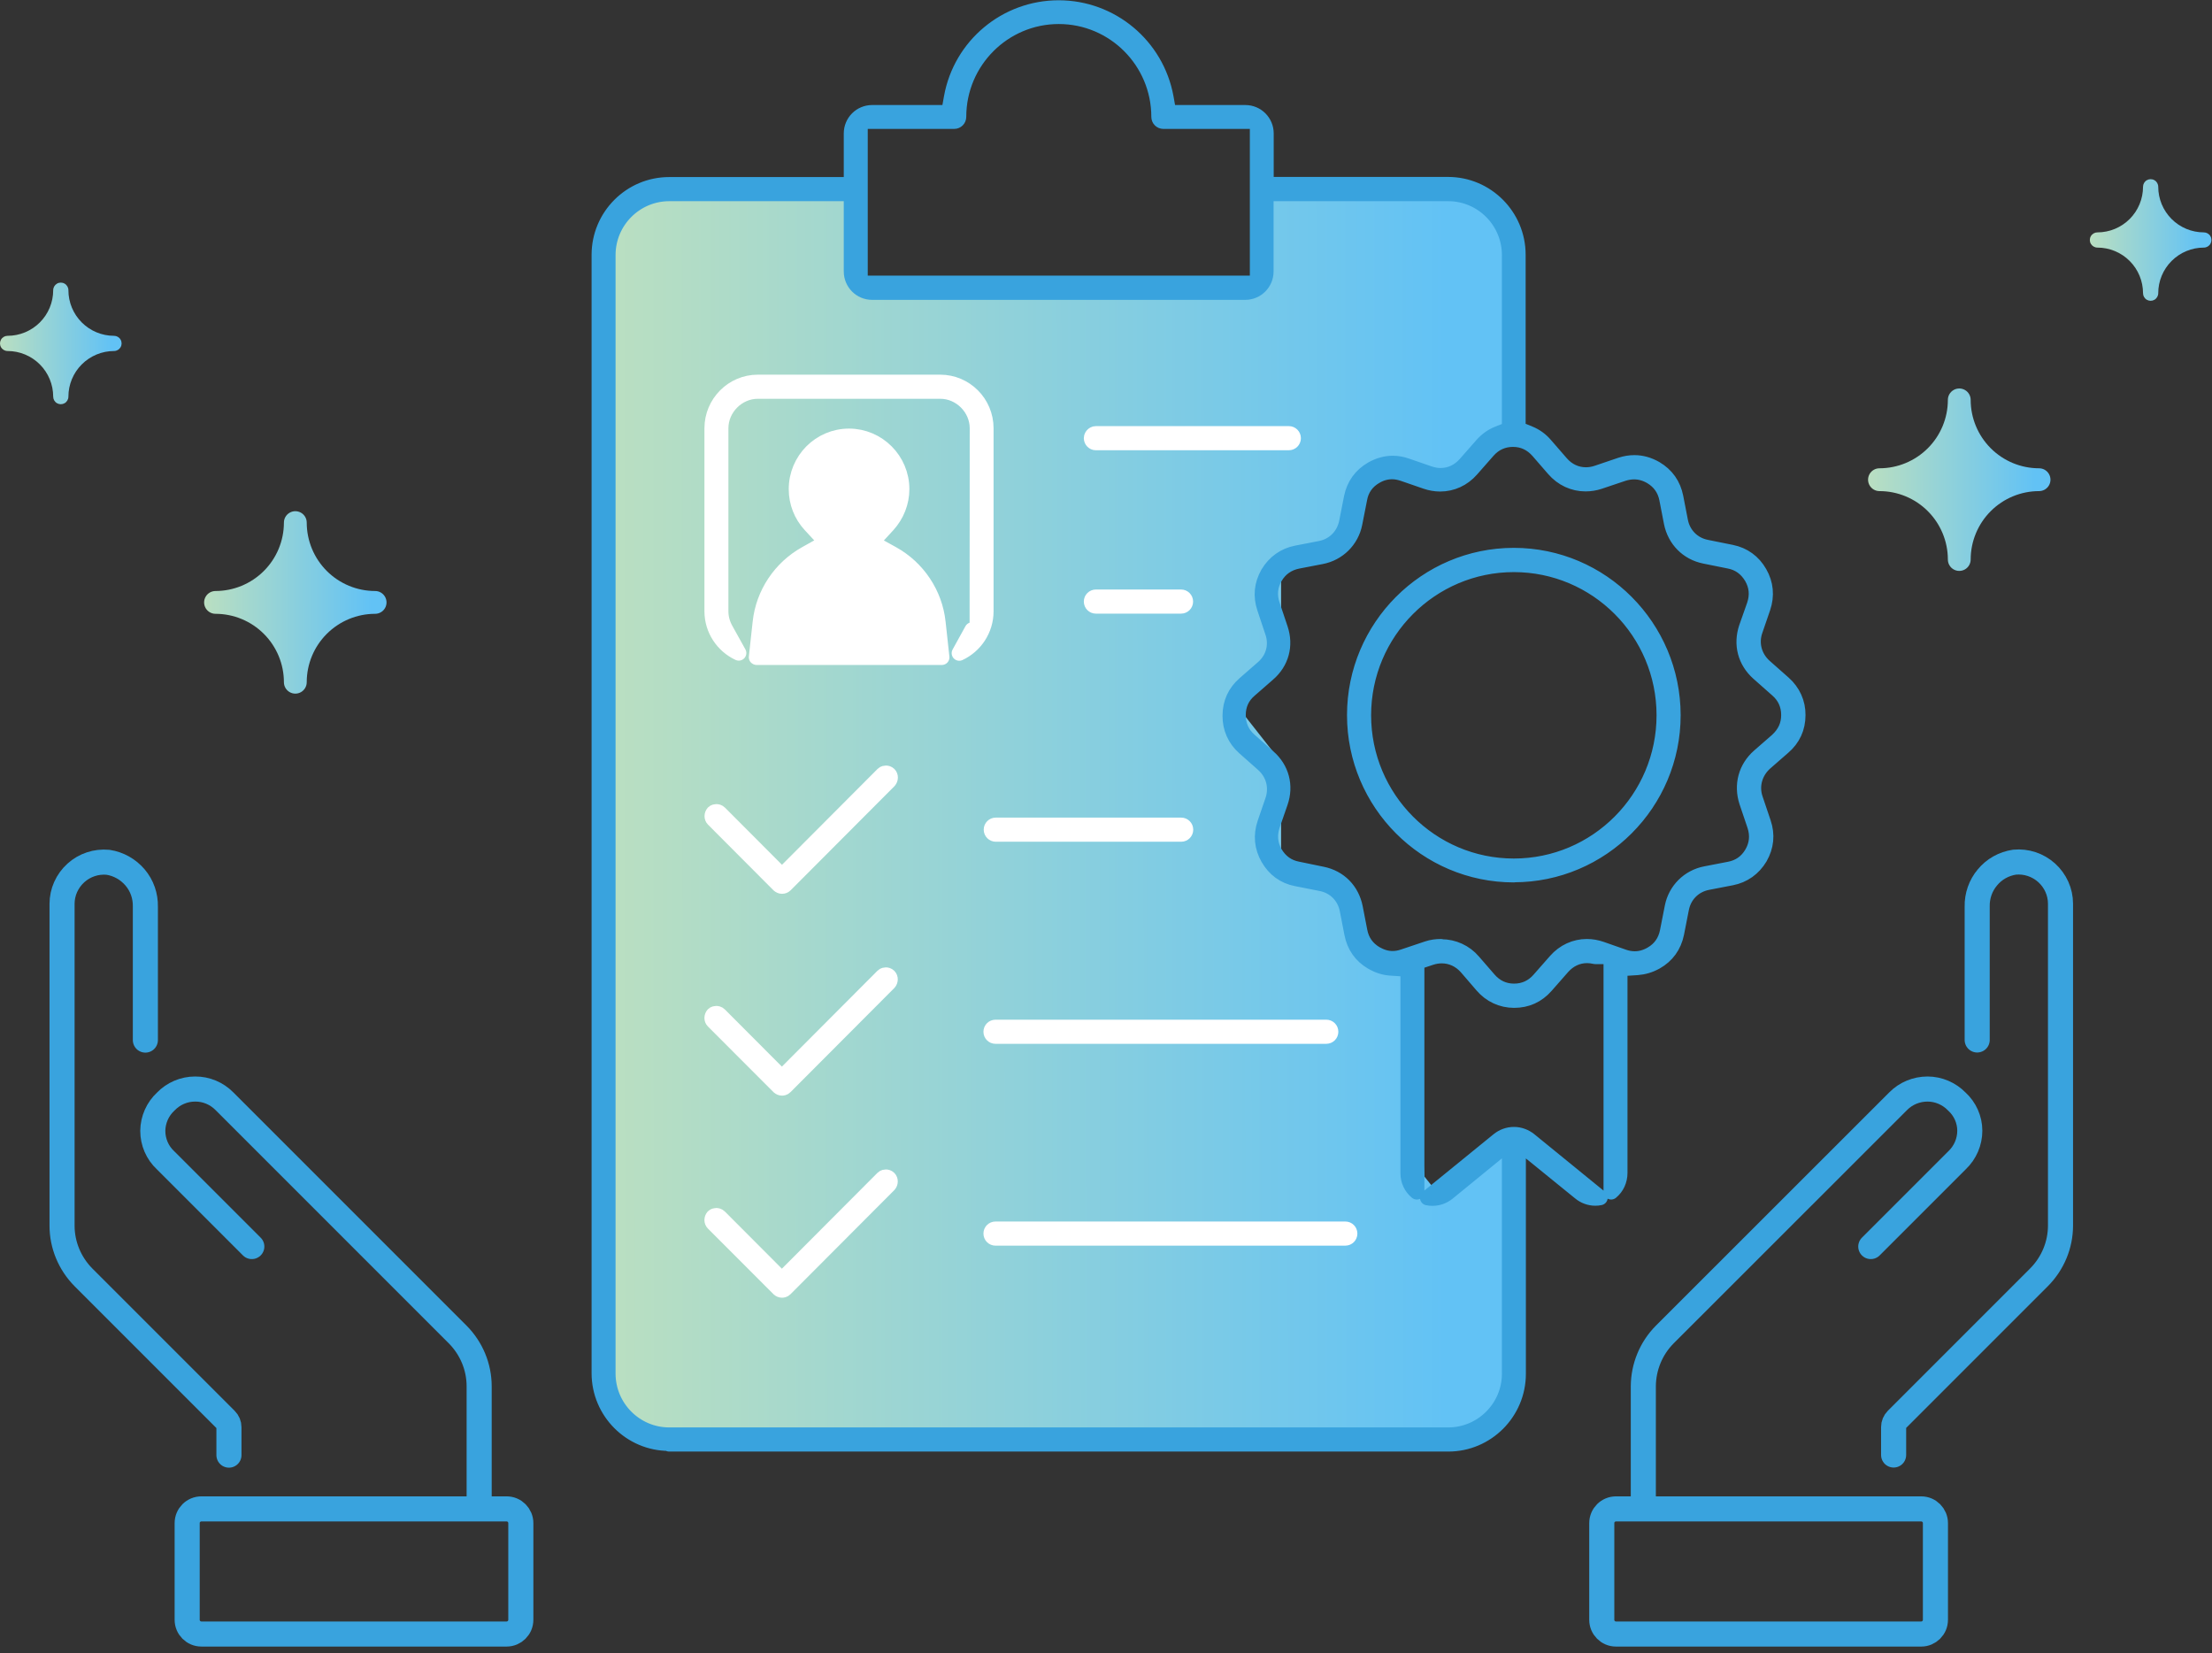 <svg width="281" height="210" viewBox="0 0 281 210" fill="none" xmlns="http://www.w3.org/2000/svg">
<rect x="0" y="0" width="281" height="210" fill="#333333" stroke="none"/>
<path d="M108.602 36.247V24.435H88.422L80.055 25.419L77.594 32.31V173.568V178.982L85.961 182.919H186.86L193.258 174.552V145.021L182.922 151.911L180.953 149.45L178.985 122.872L174.555 121.396L170.617 112.536L162.742 110.075V107.122V96.786L157.328 89.896L162.742 82.513V72.177L170.617 69.716L174.555 59.38L186.367 60.856L191.289 54.95V27.388L186.367 24.435H160.281V36.247H108.602Z" fill="url(#paint0_linear_1583_880)"/>
<path d="M109.268 35.974H159.739V15.408H147.789C147.475 15.408 147.223 15.156 147.223 14.841C147.223 7.803 141.523 2.087 134.503 2.087C127.484 2.087 121.783 7.803 121.783 14.841C121.783 15.156 121.532 15.408 121.218 15.408H109.268V35.974ZM192.309 111.117C181.159 111.117 172.082 102.016 172.082 90.836C172.082 79.655 181.159 70.554 192.309 70.554C203.458 70.554 212.519 79.655 212.535 90.836C212.535 102.016 203.458 111.102 192.309 111.102V111.117ZM85.005 183.332C80.106 183.332 76.117 179.333 76.117 174.42V32.368C76.117 27.455 80.106 23.455 85.005 23.455H108.153V16.951C108.153 15.487 109.33 14.306 110.791 14.306H120.527L120.873 12.369C122.066 5.787 127.798 1 134.488 1C141.178 1 146.909 5.787 148.119 12.369L148.464 14.306H158.2C159.661 14.306 160.839 15.487 160.839 16.951V23.439H183.954C188.854 23.439 192.843 27.439 192.843 32.352V54.476L194.303 55.075C195.073 55.389 195.748 55.878 196.297 56.523L198.308 58.838C199.14 59.799 200.255 60.318 201.464 60.318C201.935 60.318 202.406 60.239 202.877 60.082L205.892 59.059C206.473 58.87 207.054 58.775 207.62 58.775C208.546 58.775 209.441 59.027 210.321 59.531C211.703 60.35 212.566 61.562 212.881 63.168L213.462 66.16C213.791 67.908 215.079 69.2 216.822 69.53L219.947 70.16C221.502 70.475 222.742 71.373 223.528 72.758C224.329 74.16 224.47 75.656 223.952 77.199L222.962 80.081C222.381 81.734 222.852 83.498 224.187 84.679L226.574 86.789C227.768 87.844 228.412 89.277 228.396 90.836C228.396 92.473 227.752 93.843 226.543 94.882L224.25 96.882C222.915 98.063 222.428 99.827 222.994 101.48L224.014 104.504C224.533 106.031 224.376 107.527 223.575 108.929C222.758 110.299 221.502 111.196 219.963 111.495L216.948 112.078C215.205 112.409 213.917 113.7 213.587 115.448L212.975 118.566C212.645 120.156 211.766 121.384 210.368 122.172C209.614 122.597 208.813 122.833 207.981 122.896L205.782 123.038V148.973C205.782 149.949 205.374 150.815 204.668 151.398V121.495H202.642C202.296 121.416 201.951 121.369 201.605 121.369C200.412 121.369 199.313 121.888 198.48 122.833L196.376 125.227C195.308 126.439 193.958 127.053 192.34 127.053C190.77 127.053 189.325 126.376 188.304 125.179L186.31 122.865C185.478 121.92 184.363 121.4 183.153 121.4C182.682 121.4 182.211 121.479 181.74 121.636L179.981 122.219V151.398C179.275 150.815 178.866 149.965 178.866 148.989V123.101L176.668 122.959C175.867 122.912 175.082 122.66 174.281 122.203C172.899 121.4 172.051 120.172 171.737 118.581L171.156 115.59C170.826 113.842 169.538 112.55 167.795 112.22L164.686 111.606C163.131 111.306 161.906 110.409 161.106 109.007C160.305 107.606 160.163 106.11 160.682 104.567L161.671 101.685C162.252 100 161.781 98.252 160.477 97.087L158.075 94.961C156.897 93.922 156.253 92.489 156.269 90.914C156.269 89.277 156.897 87.922 158.122 86.852L160.415 84.852C161.765 83.702 162.252 81.939 161.655 80.254L160.65 77.246C160.132 75.703 160.289 74.223 161.09 72.821C161.906 71.451 163.163 70.554 164.702 70.254L167.717 69.672C169.444 69.341 170.732 68.05 171.077 66.302L171.69 63.184C172.02 61.594 172.899 60.381 174.297 59.578C175.145 59.106 176.024 58.854 176.935 58.854C177.532 58.854 178.113 58.964 178.694 59.169L181.567 60.161C182.039 60.318 182.525 60.413 182.996 60.413C184.206 60.413 185.321 59.893 186.153 58.948L188.257 56.555C188.838 55.893 189.513 55.405 190.267 55.106L191.759 54.508V32.399C191.759 28.1 188.273 24.589 183.97 24.589H160.823V34.478C160.823 35.942 159.645 37.123 158.185 37.123H110.791C109.33 37.123 108.153 35.942 108.153 34.478V24.589H85.021C80.734 24.589 77.232 28.084 77.232 32.399V174.467C77.232 178.766 80.718 182.277 85.021 182.277H183.97C188.257 182.277 191.759 178.782 191.759 174.498V145.099L183.939 151.492C183.373 151.949 182.698 152.201 181.976 152.201C181.756 152.201 181.552 152.185 181.348 152.138L190.346 144.816C190.911 144.359 191.602 144.107 192.324 144.107C193.047 144.107 193.722 144.359 194.303 144.816L203.27 152.122C203.066 152.169 202.862 152.185 202.657 152.185C201.951 152.185 201.26 151.933 200.71 151.477L192.874 145.115V174.498C192.874 179.411 188.885 183.411 183.986 183.411H85.005V183.332ZM183.106 120.266C184.661 120.266 186.137 120.944 187.142 122.125L189.137 124.424C189.985 125.4 191.068 125.904 192.34 125.904C193.612 125.904 194.696 125.4 195.528 124.455L197.632 122.062C198.669 120.881 200.082 120.235 201.59 120.235C202.202 120.235 202.814 120.345 203.411 120.55L205.657 121.337L206.238 121.542C206.74 121.715 207.212 121.794 207.667 121.794C208.405 121.794 209.112 121.589 209.787 121.195C210.886 120.566 211.577 119.589 211.828 118.314L212.441 115.196C212.865 113.054 214.529 111.401 216.681 110.992L219.696 110.409C220.937 110.173 221.91 109.496 222.554 108.393C223.198 107.307 223.324 106.094 222.915 104.866L221.894 101.843C221.204 99.701 221.785 97.528 223.481 96.048L225.758 94.064C226.763 93.135 227.234 92.095 227.234 90.82C227.234 89.544 226.747 88.458 225.789 87.623L223.386 85.497C221.706 84.001 221.141 81.844 221.863 79.703L222.868 76.852C223.292 75.593 223.166 74.427 222.538 73.325C221.863 72.191 220.905 71.499 219.665 71.262L216.54 70.632C214.372 70.192 212.771 68.57 212.331 66.381L211.75 63.389C211.514 62.145 210.823 61.169 209.724 60.523C209.017 60.114 208.295 59.925 207.588 59.925C207.149 59.925 206.678 60.003 206.222 60.145L203.176 61.169C202.61 61.358 202.014 61.452 201.417 61.452C199.878 61.452 198.449 60.791 197.397 59.578L195.402 57.279C194.539 56.303 193.471 55.799 192.199 55.799C190.927 55.799 189.843 56.303 189.011 57.248L186.907 59.641C185.87 60.822 184.457 61.468 182.949 61.468C182.337 61.468 181.724 61.358 181.128 61.153L178.254 60.161C177.783 60.003 177.312 59.909 176.841 59.909C176.103 59.909 175.396 60.114 174.736 60.507C173.637 61.137 172.93 62.113 172.711 63.389L172.098 66.491C171.674 68.633 170.01 70.286 167.858 70.695L164.843 71.278C163.602 71.53 162.629 72.207 161.985 73.294C161.341 74.38 161.215 75.577 161.624 76.805L162.644 79.844C163.367 81.986 162.786 84.143 161.074 85.608L158.766 87.623C157.792 88.442 157.29 89.529 157.29 90.82C157.29 92.111 157.776 93.213 158.734 94.048L161.121 96.158C162.817 97.638 163.383 99.811 162.644 101.937L161.639 104.835C161.231 106.079 161.341 107.244 161.969 108.346C162.644 109.48 163.602 110.157 164.827 110.393L167.952 111.039C170.151 111.48 171.721 113.07 172.161 115.29L172.742 118.282C172.978 119.526 173.668 120.503 174.768 121.148C175.49 121.558 176.181 121.762 176.903 121.762C177.359 121.762 177.799 121.684 178.27 121.526L181.316 120.503C181.866 120.314 182.463 120.235 183.044 120.235L183.106 120.266ZM192.309 71.703C181.787 71.703 173.213 80.285 173.213 90.851C173.213 101.417 181.772 110.015 192.309 110.015C202.846 110.015 211.404 101.417 211.404 90.851C211.404 80.285 202.846 71.703 192.309 71.703Z" fill="#39A3DE" stroke="#39A3DE" stroke-width="1.931" stroke-linecap="round" stroke-linejoin="round"/>
<path d="M96.09 83.482L96.577 79.041C96.969 75.404 99.136 72.144 102.356 70.349L104.978 68.885L102.937 66.68C101.79 65.436 101.162 63.83 101.162 62.129C101.162 58.413 104.162 55.405 107.852 55.405C111.542 55.405 114.557 58.429 114.557 62.129C114.557 63.814 113.914 65.436 112.767 66.696L110.741 68.9L113.364 70.349C116.599 72.144 118.766 75.404 119.159 79.041L119.645 83.498C119.645 83.498 119.535 83.498 119.488 83.498C119.488 83.498 96.168 83.498 96.121 83.498L96.09 83.482Z" fill="white" stroke="white" stroke-width="1.931" stroke-linecap="round" stroke-linejoin="round"/>
<path d="M99.341 163.87C99.2 163.87 99.059 163.807 98.949 163.712L90.61 155.367C90.39 155.146 90.406 154.784 90.61 154.548C90.72 154.438 90.877 154.406 90.987 154.406C91.081 154.406 91.254 154.422 91.411 154.579L99.326 162.516L112.156 149.651C112.281 149.525 112.454 149.509 112.533 149.509C112.642 149.509 112.8 149.54 112.925 149.666C113.145 149.887 113.129 150.249 112.925 150.485L99.734 163.712C99.593 163.854 99.42 163.87 99.341 163.87Z" fill="white" stroke="white" stroke-width="1.931" stroke-linecap="round" stroke-linejoin="round"/>
<path d="M126.462 157.256C126.148 157.256 125.896 157.004 125.896 156.689C125.896 156.374 126.148 156.122 126.462 156.122H170.903C171.217 156.122 171.469 156.374 171.469 156.689C171.469 157.004 171.217 157.256 170.903 157.256H126.462Z" fill="white" stroke="white" stroke-width="1.931" stroke-linecap="round" stroke-linejoin="round"/>
<path d="M99.341 138.202C99.2 138.202 99.059 138.139 98.949 138.044L90.61 129.699C90.39 129.478 90.406 129.116 90.61 128.88C90.72 128.77 90.877 128.738 90.987 128.738C91.081 128.738 91.254 128.754 91.411 128.911L99.326 136.848L112.156 123.983C112.281 123.857 112.454 123.841 112.533 123.841C112.642 123.841 112.8 123.872 112.925 123.998C113.145 124.219 113.129 124.581 112.925 124.817L99.734 138.044C99.593 138.186 99.42 138.202 99.341 138.202Z" fill="white" stroke="white" stroke-width="1.931" stroke-linecap="round" stroke-linejoin="round"/>
<path d="M126.462 131.62C126.148 131.62 125.896 131.368 125.896 131.053C125.896 130.738 126.148 130.486 126.462 130.486H168.485C168.799 130.486 169.05 130.738 169.05 131.053C169.05 131.368 168.799 131.62 168.485 131.62H126.462Z" fill="white" stroke="white" stroke-width="1.931" stroke-linecap="round" stroke-linejoin="round"/>
<path d="M99.339 112.566C99.198 112.566 99.057 112.503 98.947 112.409L90.624 104.063C90.404 103.842 90.42 103.48 90.624 103.244C90.734 103.134 90.891 103.102 91.001 103.102C91.095 103.102 91.268 103.118 91.425 103.276L99.339 111.212L112.169 98.347C112.295 98.221 112.468 98.205 112.546 98.205C112.656 98.205 112.813 98.237 112.939 98.362C113.159 98.583 113.143 98.945 112.939 99.181L99.748 112.409C99.653 112.503 99.496 112.566 99.355 112.566H99.339Z" fill="white" stroke="white" stroke-width="1.931" stroke-linecap="round" stroke-linejoin="round"/>
<path d="M126.495 105.952C126.197 105.952 125.93 105.7 125.93 105.385C125.93 105.07 126.181 104.818 126.495 104.818H150.051C150.365 104.818 150.616 105.07 150.616 105.385C150.616 105.7 150.365 105.952 150.051 105.952H126.495Z" fill="white" stroke="white" stroke-width="1.931" stroke-linecap="round" stroke-linejoin="round"/>
<path d="M107.852 70.034C102.309 70.034 97.818 74.38 97.629 79.923L97.535 82.364H118.17L118.076 79.923C117.887 74.38 113.38 70.034 107.852 70.034Z" fill="white" stroke="white" stroke-width="1.931" stroke-linecap="round" stroke-linejoin="round"/>
<path d="M107.852 56.524C104.774 56.524 102.277 59.043 102.277 62.129C102.277 65.216 104.774 67.719 107.852 67.719C110.93 67.719 113.411 65.216 113.443 62.145C113.443 59.027 110.93 56.508 107.852 56.508V56.524Z" fill="white" stroke="white" stroke-width="1.931" stroke-linecap="round" stroke-linejoin="round"/>
<path d="M123.494 80.002H124.138V77.64L124.153 54.398C124.153 51.847 122.002 49.689 119.458 49.689H96.263C93.719 49.689 91.568 51.847 91.568 54.398V77.64C91.568 78.443 91.772 79.199 92.165 79.923L93.845 82.947C91.851 82.018 90.453 79.986 90.453 77.64V54.398C90.453 51.185 93.06 48.556 96.263 48.556H119.442C122.646 48.556 125.252 51.17 125.252 54.398V77.64C125.252 80.002 123.855 82.033 121.86 82.963L123.494 80.002Z" fill="white" stroke="white" stroke-width="1.931" stroke-linecap="round" stroke-linejoin="round"/>
<path d="M139.214 76.978C138.9 76.978 138.648 76.727 138.648 76.412C138.648 76.097 138.9 75.845 139.214 75.845H150.034C150.348 75.845 150.599 76.097 150.599 76.412C150.599 76.727 150.348 76.978 150.034 76.978H139.214Z" fill="white" stroke="white" stroke-width="1.931" stroke-linecap="round" stroke-linejoin="round"/>
<path d="M139.198 56.225C138.915 56.225 138.648 55.973 138.648 55.658C138.648 55.453 138.758 55.327 138.821 55.264C138.9 55.185 139.025 55.091 139.214 55.091H163.727C164.041 55.091 164.293 55.343 164.293 55.658C164.293 55.973 164.041 56.225 163.727 56.225H139.198Z" fill="white" stroke="white" stroke-width="1.931" stroke-linecap="round" stroke-linejoin="round"/>
<path d="M25.583 191.659H64.357C65.362 191.659 66.163 192.476 66.163 193.465V205.746C66.163 206.751 65.346 207.552 64.357 207.552H25.583C24.578 207.552 23.777 206.735 23.777 205.746V193.465C23.777 192.46 24.594 191.659 25.583 191.659Z" stroke="#39A3DE" stroke-width="3.186" stroke-linecap="round" stroke-linejoin="round"/>
<path d="M60.869 191.409V176.082C60.869 173.616 59.88 171.261 58.152 169.517L28.519 139.884C27.529 138.879 26.179 138.314 24.781 138.329C23.368 138.329 22.033 138.91 21.059 139.916C20.023 140.873 19.426 142.224 19.41 143.637C19.41 145.051 19.991 146.417 21.028 147.375L31.989 158.336" stroke="#39A3DE" stroke-width="3.186" stroke-linecap="round" stroke-linejoin="round"/>
<path d="M18.467 132.11V115.181C18.499 113.815 18.043 112.496 17.164 111.46C16.285 110.423 15.06 109.732 13.725 109.528C12.233 109.387 10.757 109.873 9.642 110.878C8.527 111.884 7.883 113.313 7.883 114.804V155.682C7.883 158.147 8.872 160.503 10.6 162.246L28.691 180.337C28.942 180.588 29.083 180.918 29.083 181.279V184.828" stroke="#39A3DE" stroke-width="3.186" stroke-linecap="round" stroke-linejoin="round"/>
<path d="M205.271 191.66H244.06C245.065 191.66 245.866 192.477 245.866 193.466V205.747C245.866 206.752 245.049 207.553 244.06 207.553H205.286C204.281 207.553 203.48 206.736 203.48 205.747V193.466C203.48 192.461 204.297 191.66 205.286 191.66H205.271Z" stroke="#39A3DE" stroke-width="3.186" stroke-linecap="round" stroke-linejoin="round"/>
<path d="M240.555 184.813V181.264C240.555 180.918 240.696 180.573 240.947 180.321L259.038 162.23C260.766 160.487 261.755 158.132 261.755 155.666V114.789C261.755 113.297 261.111 111.868 259.996 110.863C258.881 109.858 257.405 109.371 255.913 109.512C254.563 109.716 253.338 110.392 252.474 111.444C251.595 112.48 251.139 113.815 251.171 115.166V132.095" stroke="#39A3DE" stroke-width="3.186" stroke-linecap="round" stroke-linejoin="round"/>
<path d="M237.653 158.336L248.631 147.359C249.651 146.385 250.232 145.035 250.232 143.621C250.232 142.208 249.62 140.857 248.584 139.915C247.61 138.91 246.259 138.329 244.862 138.329C243.464 138.329 242.113 138.879 241.124 139.884L211.475 169.517C209.747 171.26 208.774 173.616 208.758 176.081V191.408" stroke="#39A3DE" stroke-width="3.186" stroke-linecap="round" stroke-linejoin="round"/>
<path d="M14.483 42.655C12.947 42.654 11.474 42.043 10.388 40.957C9.302 39.87 8.691 38.398 8.69 36.862C8.69 36.517 8.506 36.198 8.207 36.026C7.908 35.853 7.54 35.853 7.241 36.026C6.943 36.198 6.758 36.517 6.758 36.862C6.757 38.398 6.147 39.871 5.06 40.957C3.974 42.043 2.501 42.653 0.966 42.655C0.621 42.655 0.302 42.839 0.129 43.138C-0.043 43.437 -0.043 43.805 0.129 44.103C0.302 44.402 0.621 44.586 0.966 44.586C2.502 44.587 3.974 45.198 5.06 46.285C6.146 47.371 6.757 48.844 6.758 50.379C6.758 50.724 6.942 51.043 7.241 51.215C7.54 51.388 7.908 51.388 8.207 51.215C8.506 51.043 8.69 50.724 8.69 50.379C8.691 48.843 9.302 47.37 10.388 46.285C11.475 45.199 12.947 44.588 14.483 44.586C14.828 44.586 15.146 44.403 15.319 44.103C15.491 43.805 15.491 43.437 15.319 43.138C15.146 42.839 14.828 42.655 14.483 42.655Z" fill="url(#paint1_linear_1583_880)"/>
<path d="M279.963 29.517C278.427 29.516 276.954 28.905 275.869 27.819C274.783 26.733 274.172 25.26 274.17 23.724C274.17 23.379 273.987 23.061 273.687 22.888C273.389 22.716 273.021 22.716 272.722 22.888C272.423 23.061 272.239 23.379 272.239 23.724C272.238 25.26 271.627 26.733 270.541 27.819C269.454 28.905 267.982 29.516 266.446 29.517C266.101 29.517 265.782 29.701 265.61 30C265.437 30.299 265.437 30.667 265.61 30.966C265.782 31.264 266.101 31.449 266.446 31.449C267.982 31.45 269.455 32.06 270.541 33.147C271.627 34.233 272.237 35.706 272.239 37.242C272.239 37.587 272.423 37.905 272.722 38.078C273.021 38.25 273.389 38.25 273.687 38.078C273.986 37.905 274.17 37.587 274.17 37.242C274.171 35.706 274.782 34.233 275.869 33.147C276.955 32.061 278.428 31.45 279.963 31.449C280.308 31.449 280.627 31.265 280.799 30.966C280.972 30.667 280.972 30.299 280.799 30C280.627 29.701 280.308 29.517 279.963 29.517Z" fill="url(#paint2_linear_1583_880)"/>
<path d="M259.033 59.482C256.729 59.481 254.52 58.565 252.891 56.935C251.262 55.305 250.346 53.097 250.343 50.793C250.343 50.276 250.068 49.797 249.619 49.539C249.171 49.28 248.619 49.28 248.171 49.539C247.723 49.797 247.446 50.276 247.446 50.793C247.445 53.097 246.529 55.306 244.899 56.935C243.269 58.564 241.06 59.48 238.757 59.482C238.239 59.482 237.761 59.758 237.503 60.207C237.244 60.655 237.244 61.207 237.503 61.655C237.761 62.103 238.239 62.38 238.757 62.38C241.061 62.381 243.27 63.297 244.899 64.927C246.528 66.556 247.444 68.766 247.446 71.069C247.446 71.586 247.722 72.064 248.171 72.323C248.619 72.582 249.171 72.582 249.619 72.323C250.067 72.064 250.343 71.586 250.343 71.069C250.345 68.765 251.261 66.556 252.891 64.927C254.52 63.298 256.729 62.382 259.033 62.38C259.55 62.38 260.028 62.104 260.287 61.655C260.546 61.207 260.546 60.655 260.287 60.207C260.028 59.759 259.55 59.482 259.033 59.482Z" fill="url(#paint3_linear_1583_880)"/>
<path d="M47.654 75.069C45.35 75.068 43.141 74.152 41.512 72.522C39.883 70.892 38.967 68.684 38.965 66.38C38.965 65.862 38.689 65.384 38.24 65.126C37.792 64.867 37.24 64.867 36.792 65.126C36.344 65.384 36.067 65.862 36.067 66.38C36.066 68.684 35.15 70.893 33.52 72.522C31.89 74.151 29.681 75.067 27.378 75.069C26.861 75.069 26.383 75.345 26.124 75.794C25.865 76.242 25.865 76.794 26.124 77.242C26.383 77.69 26.861 77.966 27.378 77.966C29.682 77.968 31.891 78.884 33.52 80.514C35.149 82.144 36.065 84.352 36.067 86.656C36.067 87.173 36.343 87.651 36.792 87.91C37.24 88.169 37.792 88.169 38.24 87.91C38.688 87.651 38.965 87.173 38.965 86.656C38.966 84.352 39.882 82.143 41.512 80.514C43.142 78.885 45.35 77.969 47.654 77.966C48.171 77.966 48.649 77.691 48.908 77.242C49.167 76.794 49.167 76.242 48.908 75.794C48.649 75.346 48.171 75.069 47.654 75.069Z" fill="url(#paint4_linear_1583_880)"/>
<defs>
<linearGradient id="paint0_linear_1583_880" x1="183.723" y1="162.834" x2="77.591" y2="162.881" gradientUnits="userSpaceOnUse">
<stop stop-color="#62C2F5"/>
<stop offset="1" stop-color="#BADFC1"/>
</linearGradient>
<linearGradient id="paint1_linear_1583_880" x1="14.175" y1="49.387" x2="-0" y2="49.396" gradientUnits="userSpaceOnUse">
<stop stop-color="#62C2F5"/>
<stop offset="1" stop-color="#BADFC1"/>
</linearGradient>
<linearGradient id="paint2_linear_1583_880" x1="279.655" y1="36.249" x2="265.48" y2="36.258" gradientUnits="userSpaceOnUse">
<stop stop-color="#62C2F5"/>
<stop offset="1" stop-color="#BADFC1"/>
</linearGradient>
<linearGradient id="paint3_linear_1583_880" x1="258.571" y1="69.58" x2="237.308" y2="69.593" gradientUnits="userSpaceOnUse">
<stop stop-color="#62C2F5"/>
<stop offset="1" stop-color="#BADFC1"/>
</linearGradient>
<linearGradient id="paint4_linear_1583_880" x1="47.192" y1="85.167" x2="25.929" y2="85.18" gradientUnits="userSpaceOnUse">
<stop stop-color="#62C2F5"/>
<stop offset="1" stop-color="#BADFC1"/>
</linearGradient>
</defs>
</svg>
